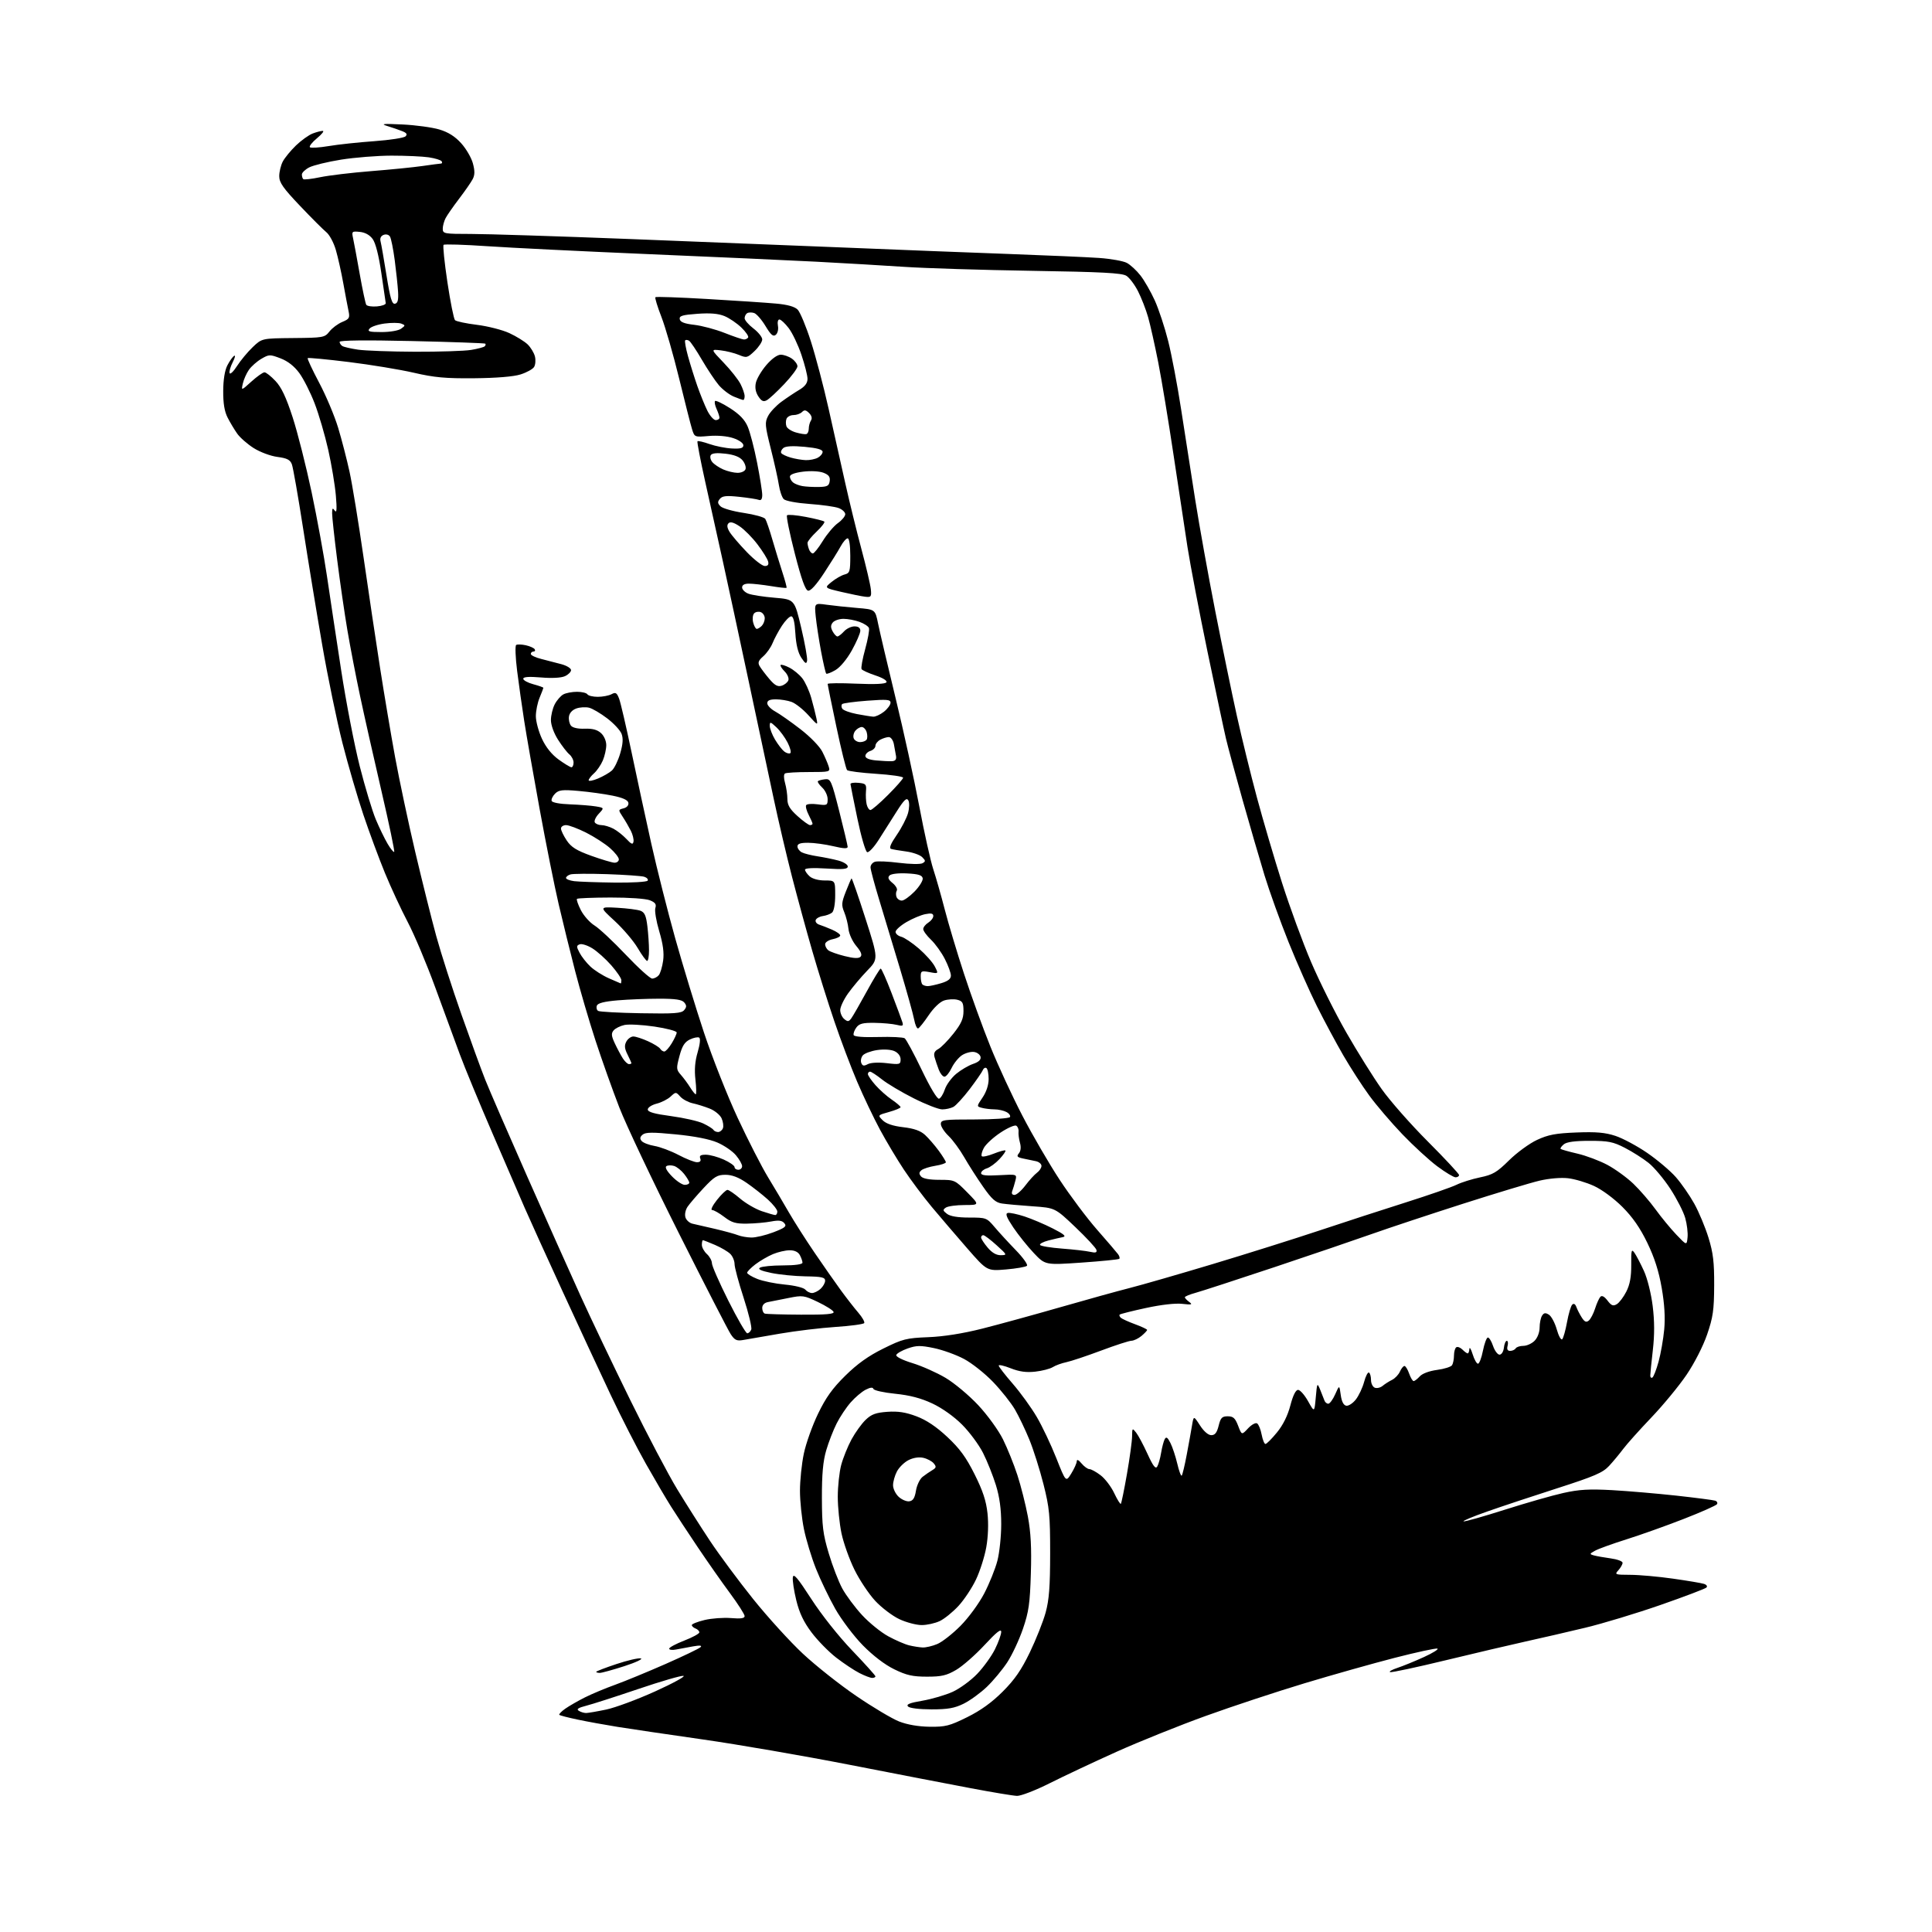 <?xml version="1.0" encoding="UTF-8" standalone="no"?>
<svg 
  version="1.1" 
  xmlns="http://www.w3.org/2000/svg" 
  xmlns:xlink="http://www.w3.org/1999/xlink" 
  xmlns:svg="http://www.w3.org/2000/svg"
  xmlns:rdf="http://www.w3.org/1999/02/22-rdf-syntax-ns#"
  xmlns:cc="http://creativecommons.org/ns#"
  xmlns:dc="http://purl.org/dc/elements/1.1/"
  viewBox="0 0 768 768"
  width="768"
  height="768"
>
<style>svg {background-color: white; }</style>"
<path stroke="none" fill="black" fill-rule="evenodd" d="M404.27,713.89C402.75,713.84 394.52,712.47 386.00,710.86C377.48,709.26 355.65,705.04 337.50,701.49C319.35,697.95 293.25,693.44 279.50,691.48C265.75,689.51 250.45,687.26 245.50,686.46C240.55,685.66 233.42,684.37 229.65,683.57C225.88,682.78 222.59,681.93 222.34,681.68C222.09,681.42 223.15,680.33 224.69,679.24C226.24,678.15 229.75,676.13 232.50,674.75C235.25,673.37 240.65,671.11 244.50,669.73C248.35,668.34 257.35,664.63 264.50,661.49C271.65,658.34 277.95,655.32 278.50,654.76C279.17,654.09 278.18,653.99 275.50,654.46C273.30,654.85 270.26,655.41 268.75,655.71C267.24,656.01 266.00,655.85 266.00,655.37C266.00,654.89 268.70,653.44 272.00,652.16C275.30,650.88 278.00,649.41 278.00,648.89C278.00,648.36 277.32,647.68 276.50,647.36C275.68,647.05 275.00,646.43 275.00,645.99C275.00,645.56 277.28,644.65 280.07,643.98C282.87,643.31 287.59,642.97 290.57,643.21C294.48,643.54 296.00,643.32 296.00,642.42C296.00,641.73 293.39,637.65 290.20,633.34C287.00,629.03 281.22,620.77 277.34,615.00C273.46,609.23 268.70,601.99 266.77,598.92C264.83,595.86 260.34,588.21 256.78,581.92C253.22,575.64 246.91,563.30 242.76,554.50C238.60,545.70 229.92,527.02 223.48,513.00C217.03,498.98 210.30,484.12 208.51,480.00C206.73,475.88 200.99,462.60 195.76,450.50C190.53,438.40 184.67,424.23 182.74,419.00C180.81,413.77 176.43,401.85 173.01,392.50C169.60,383.15 164.67,371.45 162.06,366.50C159.46,361.55 155.38,352.77 153.01,347.00C150.64,341.23 146.78,330.82 144.45,323.88C142.11,316.94 138.37,304.12 136.14,295.38C133.92,286.65 130.30,269.15 128.11,256.50C125.92,243.85 122.50,223.00 120.51,210.17C118.52,197.34 116.50,185.82 116.02,184.56C115.34,182.76 114.11,182.14 110.26,181.63C107.53,181.27 103.35,179.71 100.83,178.11C98.34,176.53 95.40,173.95 94.29,172.37C93.18,170.79 91.46,167.93 90.48,166.00C89.23,163.57 88.70,160.33 88.73,155.42C88.75,150.95 89.36,147.20 90.38,145.24C91.26,143.53 92.48,141.82 93.08,141.45C93.67,141.08 93.43,142.21 92.52,143.96C91.62,145.71 91.06,147.67 91.27,148.31C91.49,148.96 92.82,147.69 94.22,145.50C95.63,143.30 98.43,139.93 100.45,138.00C104.11,134.50 104.11,134.50 116.56,134.38C128.57,134.27 129.07,134.18 130.97,131.77C132.05,130.39 134.34,128.69 136.06,127.98C138.87,126.81 139.12,126.36 138.54,123.59C138.18,121.89 137.24,116.92 136.45,112.54C135.66,108.16 134.34,102.23 133.50,99.35C132.67,96.48 130.97,93.31 129.74,92.32C128.51,91.32 123.79,86.60 119.25,81.82C112.53,74.76 111.00,72.57 111.00,70.02C111.00,68.31 111.64,65.69 112.42,64.20C113.20,62.72 115.56,59.84 117.67,57.81C119.78,55.78 122.77,53.64 124.32,53.06C125.86,52.48 127.66,52.01 128.32,52.03C128.97,52.04 127.93,53.36 126.01,54.95C124.08,56.54 122.82,58.15 123.19,58.53C123.57,58.90 126.94,58.69 130.69,58.06C134.43,57.43 142.58,56.56 148.79,56.12C155.01,55.67 160.59,54.81 161.20,54.20C162.01,53.39 161.66,52.84 159.90,52.14C158.58,51.61 155.93,50.70 154.00,50.11C151.12,49.22 152.19,49.11 160.00,49.48C165.22,49.73 171.81,50.63 174.64,51.47C178.20,52.54 180.87,54.22 183.33,56.95C185.29,59.11 187.38,62.71 187.98,64.94C188.80,67.97 188.77,69.56 187.88,71.25C187.23,72.49 184.81,75.97 182.50,79.00C180.19,82.03 177.79,85.48 177.15,86.68C176.52,87.89 176.00,89.80 176.00,90.93C176.00,92.90 176.55,93.00 187.25,93.00C193.44,93.00 221.68,93.90 250.00,95.00C278.32,96.10 317.70,97.67 337.50,98.48C357.30,99.30 385.88,100.41 401.00,100.96C416.12,101.51 432.29,102.22 436.93,102.54C441.56,102.87 446.51,103.75 447.93,104.50C449.34,105.25 451.78,107.49 453.34,109.49C454.90,111.48 457.46,115.95 459.04,119.42C460.61,122.89 463.02,130.18 464.38,135.61C465.75,141.05 468.04,153.15 469.48,162.50C470.91,171.85 473.43,188.05 475.09,198.50C476.74,208.95 480.35,228.97 483.10,243.00C485.86,257.02 489.71,275.70 491.66,284.50C493.61,293.30 497.20,307.93 499.64,317.00C502.08,326.07 506.58,341.36 509.64,350.97C512.70,360.58 517.90,374.76 521.20,382.47C524.50,390.19 530.80,402.80 535.22,410.50C539.63,418.20 545.96,428.32 549.29,433.00C552.61,437.68 560.88,447.06 567.67,453.85C574.45,460.64 580.00,466.61 580.00,467.10C580.00,467.60 579.37,468.00 578.61,468.00C577.85,468.00 574.58,466.04 571.36,463.64C568.14,461.24 561.88,455.50 557.46,450.89C553.04,446.27 547.12,439.35 544.31,435.50C541.49,431.65 536.84,424.45 533.97,419.50C531.11,414.55 526.39,405.77 523.51,400.00C520.62,394.23 515.54,382.75 512.22,374.50C508.91,366.25 504.61,354.32 502.68,348.00C500.75,341.68 496.82,328.18 493.95,318.00C491.08,307.82 488.10,296.84 487.34,293.59C486.57,290.33 483.28,274.81 480.01,259.09C476.75,243.36 473.17,224.65 472.05,217.50C470.94,210.35 468.42,193.70 466.45,180.51C464.48,167.31 461.76,150.89 460.41,144.01C459.05,137.13 457.24,129.04 456.38,126.04C455.53,123.04 453.73,118.44 452.40,115.81C451.07,113.18 448.98,110.40 447.74,109.63C445.97,108.51 438.06,108.10 410.00,107.65C390.48,107.34 367.75,106.63 359.50,106.08C351.25,105.53 335.50,104.61 324.50,104.03C313.50,103.46 283.35,102.10 257.50,101.01C231.65,99.91 202.95,98.50 193.72,97.87C184.50,97.24 176.67,97.00 176.33,97.33C175.99,97.67 176.68,104.35 177.85,112.17C179.02,119.99 180.39,126.79 180.87,127.27C181.36,127.76 185.31,128.60 189.63,129.13C193.96,129.67 199.75,131.15 202.50,132.43C205.25,133.70 208.51,135.72 209.74,136.90C210.97,138.09 212.27,140.24 212.64,141.68C213.00,143.13 212.85,145.02 212.30,145.89C211.75,146.76 209.32,148.09 206.90,148.85C204.14,149.72 197.29,150.28 188.50,150.36C177.09,150.47 172.65,150.06 164.50,148.17C159.00,146.90 147.35,144.98 138.61,143.90C129.87,142.83 122.54,142.13 122.31,142.36C122.09,142.58 124.14,146.98 126.87,152.13C129.61,157.28 133.00,165.35 134.42,170.06C135.85,174.77 137.88,182.65 138.95,187.56C140.03,192.48 142.52,207.75 144.51,221.50C146.49,235.25 149.45,255.05 151.08,265.50C152.71,275.95 155.40,291.93 157.06,301.00C158.73,310.07 162.33,327.04 165.07,338.69C167.82,350.35 171.58,365.43 173.44,372.19C175.30,378.96 179.78,392.90 183.39,403.16C187.00,413.42 191.26,425.12 192.87,429.16C194.47,433.20 201.96,450.45 209.50,467.50C217.04,484.55 226.59,505.93 230.72,515.00C234.85,524.08 243.76,542.75 250.52,556.50C257.28,570.25 265.69,586.23 269.20,592.00C272.71,597.77 278.57,607.00 282.22,612.50C285.87,618.00 293.59,628.40 299.37,635.62C305.16,642.83 314.08,652.64 319.20,657.41C324.31,662.18 333.86,669.74 340.42,674.20C346.97,678.67 354.62,683.22 357.42,684.32C360.65,685.58 365.07,686.35 369.55,686.41C375.82,686.49 377.46,686.07 384.44,682.62C389.81,679.97 394.27,676.76 398.58,672.45C403.33,667.71 405.99,663.86 409.38,656.83C411.85,651.70 414.68,644.58 415.66,641.00C417.04,635.96 417.44,630.68 417.45,617.50C417.46,602.38 417.16,599.34 414.80,590.00C413.34,584.23 410.82,576.27 409.21,572.33C407.60,568.38 405.01,562.98 403.47,560.33C401.92,557.67 398.01,552.74 394.77,549.36C391.54,545.99 386.33,541.86 383.20,540.20C380.06,538.53 374.67,536.59 371.22,535.88C365.90,534.78 364.29,534.81 360.79,536.04C358.51,536.84 356.48,538.01 356.28,538.64C356.06,539.30 358.78,540.66 362.70,541.86C366.44,543.00 372.37,545.64 375.88,547.72C379.38,549.80 385.23,554.69 388.88,558.60C392.57,562.56 396.92,568.56 398.70,572.16C400.46,575.71 403.04,582.11 404.43,586.38C405.82,590.64 407.69,598.04 408.59,602.81C409.77,609.15 410.10,615.24 409.78,625.49C409.42,637.43 408.96,640.68 406.63,647.50C405.12,651.90 402.31,657.90 400.39,660.82C398.46,663.75 394.81,668.14 392.27,670.57C389.73,673.00 385.59,676.00 383.08,677.24C379.45,679.03 376.79,679.50 370.30,679.50C365.53,679.50 361.63,679.03 360.97,678.37C360.12,677.52 361.57,676.93 366.67,676.06C370.43,675.41 375.83,673.82 378.69,672.53C381.54,671.23 385.92,668.03 388.43,665.41C390.95,662.79 394.12,658.39 395.50,655.63C396.87,652.87 398.00,649.74 398.00,648.68C398.00,647.31 396.11,648.80 391.38,653.91C387.74,657.84 382.68,662.28 380.13,663.78C376.28,666.04 374.32,666.50 368.50,666.50C362.80,666.50 360.38,665.96 355.50,663.58C351.75,661.76 347.06,658.18 343.00,654.05C339.41,650.39 334.51,643.90 332.04,639.55C329.59,635.21 326.13,628.03 324.36,623.58C322.59,619.14 320.43,612.03 319.57,607.79C318.71,603.55 318.00,596.72 318.00,592.61C318.00,588.50 318.69,581.84 319.54,577.82C320.38,573.79 322.92,566.67 325.18,562.00C328.28,555.56 330.91,551.89 336.03,546.85C340.81,542.14 345.21,539.00 351.14,536.07C358.84,532.26 360.25,531.90 369.00,531.55C375.16,531.30 382.72,530.11 390.50,528.14C397.10,526.47 411.06,522.64 421.53,519.63C432.00,516.62 444.38,513.19 449.03,512.01C453.69,510.83 468.52,506.56 482.00,502.51C495.48,498.46 514.60,492.44 524.50,489.14C534.40,485.84 549.92,480.79 559.00,477.92C568.08,475.04 577.08,471.91 579.00,470.96C580.92,470.01 585.14,468.69 588.37,468.02C593.42,466.98 595.02,466.04 599.87,461.25C602.97,458.19 607.98,454.53 611.00,453.13C615.46,451.06 618.41,450.50 626.66,450.18C634.48,449.87 638.05,450.18 642.16,451.53C645.10,452.50 650.79,455.55 654.81,458.31C658.84,461.08 663.94,465.39 666.15,467.90C668.36,470.41 671.66,475.17 673.50,478.48C675.34,481.79 677.88,487.88 679.15,492.00C681.02,498.07 681.45,501.69 681.41,511.00C681.36,520.84 680.95,523.65 678.60,530.50C677.01,535.13 673.57,541.87 670.43,546.50C667.45,550.90 661.15,558.55 656.42,563.50C651.70,568.45 646.66,574.08 645.23,576.00C643.79,577.92 641.28,580.95 639.64,582.72C637.14,585.42 633.86,586.84 619.08,591.59C609.41,594.69 596.86,598.86 591.20,600.85C585.53,602.84 581.30,604.60 581.79,604.76C582.29,604.93 589.64,602.85 598.13,600.15C606.62,597.45 617.12,594.44 621.47,593.48C627.75,592.08 631.75,591.85 640.94,592.36C647.30,592.72 658.80,593.71 666.50,594.55C674.20,595.40 681.09,596.30 681.81,596.54C682.54,596.79 682.86,597.41 682.54,597.93C682.22,598.45 676.23,601.11 669.23,603.83C662.23,606.56 652.00,610.20 646.50,611.93C641.00,613.66 635.41,615.68 634.08,616.42C631.84,617.65 631.80,617.80 633.58,618.29C634.63,618.59 637.64,619.12 640.25,619.48C642.86,619.83 645.00,620.62 645.00,621.23C645.00,621.84 644.26,623.17 643.35,624.17C641.76,625.92 641.95,626.00 648.10,626.02C651.62,626.03 659.22,626.71 664.99,627.53C670.76,628.35 676.32,629.28 677.34,629.61C678.40,629.95 678.83,630.57 678.33,631.07C677.85,631.55 669.66,634.66 660.13,637.98C650.61,641.30 637.12,645.38 630.16,647.05C623.20,648.72 612.55,651.18 606.50,652.51C600.45,653.85 586.09,657.22 574.60,660.00C563.10,662.79 553.20,664.90 552.60,664.70C551.99,664.49 553.30,663.73 555.50,663.01C557.70,662.28 562.42,660.35 566.00,658.72C569.58,657.09 572.01,655.57 571.40,655.35C570.80,655.12 563.15,656.77 554.40,659.02C545.66,661.27 529.50,665.83 518.50,669.15C507.50,672.47 489.92,678.27 479.44,682.06C468.95,685.84 452.98,692.26 443.94,696.32C434.90,700.39 422.90,706.03 417.27,708.86C411.64,711.69 405.79,713.95 404.27,713.89zM233.00,680.95C233.82,680.94 237.43,680.32 241.00,679.57C244.57,678.82 253.31,675.58 260.42,672.36C267.53,669.14 272.60,666.36 271.70,666.18C270.79,666.01 262.73,668.35 253.77,671.39C244.82,674.42 235.51,677.42 233.08,678.04C229.84,678.87 229.04,679.41 230.08,680.07C230.86,680.56 232.18,680.96 233.00,680.95zM346.71,667.00C346.00,667.00 343.73,666.14 341.66,665.08C339.59,664.03 335.44,661.27 332.43,658.95C329.43,656.63 325.01,652.12 322.61,648.93C319.47,644.76 317.77,641.18 316.54,636.17C315.60,632.34 314.98,628.21 315.17,626.99C315.43,625.28 317.07,627.21 322.50,635.61C326.58,641.92 333.36,650.47 338.75,656.09C343.84,661.40 348.00,666.03 348.00,666.37C348.00,666.72 347.42,667.00 346.71,667.00zM238.45,665.00C237.65,665.00 237.00,664.81 237.00,664.58C237.00,664.35 240.59,662.97 244.98,661.51C249.37,660.04 253.76,659.02 254.73,659.24C255.70,659.46 252.76,660.84 248.20,662.32C243.63,663.79 239.24,665.00 238.45,665.00zM366.78,654.90C368.04,654.95 370.65,654.34 372.58,653.53C374.52,652.72 378.68,649.46 381.83,646.28C385.05,643.03 389.17,637.40 391.25,633.41C393.28,629.51 395.63,623.68 396.47,620.45C397.31,617.22 398.00,610.67 398.00,605.90C398.00,599.88 397.35,595.10 395.89,590.36C394.72,586.58 392.43,580.84 390.79,577.59C389.15,574.34 385.39,569.26 382.43,566.30C379.18,563.05 374.49,559.72 370.60,557.90C366.07,555.78 361.67,554.63 355.86,554.04C351.30,553.58 347.41,552.72 347.21,552.12C346.96,551.38 345.95,551.49 344.07,552.46C342.54,553.25 339.88,555.51 338.15,557.49C336.41,559.46 333.91,563.21 332.59,565.83C331.26,568.45 329.39,573.27 328.43,576.54C327.16,580.89 326.70,586.01 326.72,595.50C326.75,606.65 327.13,609.78 329.44,617.48C330.91,622.42 333.33,628.69 334.81,631.43C336.29,634.16 339.83,638.92 342.67,642.00C345.51,645.08 350.21,648.89 353.11,650.46C356.01,652.04 359.75,653.66 361.44,654.06C363.12,654.47 365.53,654.84 366.78,654.90zM366.35,645.99C364.23,645.98 360.25,644.93 357.50,643.64C354.75,642.35 350.43,639.07 347.91,636.36C345.39,633.65 341.67,628.07 339.65,623.96C337.63,619.86 335.31,613.35 334.50,609.50C333.70,605.65 333.03,599.12 333.03,595.00C333.03,590.88 333.64,585.18 334.39,582.35C335.15,579.52 337.00,574.94 338.50,572.17C340.01,569.41 342.53,565.90 344.12,564.39C346.42,562.18 348.16,561.55 352.75,561.22C356.99,560.92 360.03,561.39 364.32,563.01C368.28,564.50 372.18,567.11 376.57,571.21C381.50,575.82 384.04,579.30 387.41,586.04C390.69,592.59 392.01,596.59 392.55,601.58C392.99,605.72 392.80,610.90 392.06,615.05C391.40,618.77 389.57,624.52 387.99,627.85C386.42,631.18 383.28,635.91 381.03,638.36C378.77,640.81 375.41,643.53 373.56,644.40C371.71,645.28 368.47,646.00 366.35,645.99zM445.55,597.79C445.79,597.55 446.88,592.21 447.98,585.93C449.08,579.64 450.00,572.92 450.02,571.00C450.06,567.63 450.12,567.58 451.64,569.50C452.50,570.60 454.54,574.41 456.16,577.97C458.36,582.79 459.34,584.07 460.01,582.99C460.50,582.19 461.20,579.73 461.56,577.52C461.93,575.31 462.57,572.86 463.00,572.08C463.59,571.00 464.13,571.36 465.25,573.58C466.07,575.19 467.29,578.89 467.98,581.80C468.66,584.72 469.46,586.87 469.75,586.58C470.04,586.29 470.94,582.55 471.74,578.28C472.55,574.00 473.50,568.75 473.85,566.61C474.50,562.73 474.50,562.73 477.01,566.61C478.54,568.99 480.29,570.50 481.51,570.50C482.98,570.50 483.74,569.52 484.43,566.75C485.21,563.58 485.77,563.00 488.04,563.00C490.22,563.00 491.00,563.70 492.17,566.75C493.60,570.50 493.60,570.50 496.10,567.82C497.48,566.34 499.10,565.44 499.71,565.82C500.32,566.20 501.13,568.19 501.52,570.25C501.91,572.31 502.59,574.00 503.04,574.00C503.50,574.00 505.54,571.96 507.58,569.46C510.01,566.51 511.87,562.76 512.93,558.71C513.98,554.69 515.06,552.50 516.01,552.50C516.81,552.50 518.59,554.52 519.98,557.00C522.50,561.50 522.50,561.50 523.04,555.50C523.57,549.61 523.60,549.55 524.82,552.50C525.50,554.15 526.26,556.06 526.50,556.75C526.74,557.44 527.42,558.00 528.02,558.00C528.61,558.00 529.85,556.31 530.76,554.25C532.42,550.50 532.42,550.50 532.96,554.49C533.31,557.10 534.07,558.59 535.14,558.79C536.04,558.96 537.75,557.86 538.95,556.34C540.14,554.82 541.63,551.67 542.25,549.35C542.87,547.02 543.75,545.34 544.19,545.62C544.64,545.89 545.00,547.23 545.00,548.59C545.00,549.95 545.68,551.32 546.51,551.64C547.34,551.96 548.74,551.63 549.62,550.90C550.50,550.17 552.18,549.10 553.36,548.52C554.54,547.94 555.94,546.46 556.49,545.23C557.03,544.00 557.84,543.00 558.29,543.00C558.74,543.00 559.57,544.35 560.15,546.00C560.73,547.65 561.53,549.00 561.94,549.00C562.35,549.00 563.45,548.16 564.39,547.12C565.40,546.00 568.17,544.97 571.27,544.56C574.13,544.18 576.80,543.34 577.22,542.68C577.63,542.03 577.98,540.29 577.98,538.81C577.99,537.33 578.41,535.86 578.92,535.55C579.43,535.24 580.52,535.66 581.35,536.49C582.18,537.32 583.11,538.00 583.43,538.00C583.74,538.00 584.05,537.21 584.10,536.25C584.16,535.29 584.74,536.21 585.39,538.31C586.04,540.41 587.00,542.11 587.52,542.10C588.04,542.09 588.93,539.79 589.48,536.98C590.04,534.18 590.91,531.80 591.41,531.69C591.91,531.59 592.85,533.08 593.50,535.00C594.15,536.92 595.31,538.50 596.09,538.50C596.88,538.50 597.64,537.30 597.82,535.75C597.99,534.24 598.51,533.00 598.97,533.00C599.43,533.00 599.58,533.90 599.29,535.00C598.93,536.37 599.26,537.00 600.32,537.00C601.18,537.00 602.16,536.55 602.50,536.00C602.84,535.45 604.22,535.00 605.56,535.00C606.90,535.00 608.90,534.10 610.00,533.00C611.17,531.83 612.01,529.65 612.02,527.75C612.02,525.96 612.46,523.83 612.99,523.00C613.73,521.84 614.35,521.75 615.72,522.61C616.69,523.22 618.10,525.85 618.84,528.47C619.57,531.08 620.55,532.83 621.01,532.36C621.46,531.89 622.33,528.82 622.92,525.55C623.52,522.27 624.44,519.16 624.97,518.63C625.59,518.01 626.19,518.35 626.64,519.58C627.03,520.64 628.00,522.52 628.80,523.77C629.91,525.49 630.57,525.77 631.58,524.94C632.30,524.33 633.43,522.19 634.07,520.17C634.71,518.15 635.66,516.05 636.17,515.50C636.78,514.85 637.77,515.37 639.01,517.00C640.55,519.02 641.26,519.30 642.71,518.43C643.69,517.84 645.40,515.59 646.49,513.43C647.91,510.63 648.47,507.58 648.44,502.81C648.39,496.89 648.55,496.34 649.75,498.05C650.49,499.12 652.18,502.35 653.50,505.24C654.86,508.23 656.36,514.24 656.97,519.18C657.71,525.17 657.73,530.58 657.03,536.68C656.47,541.53 656.01,546.09 656.01,546.81C656.00,547.53 656.39,547.88 656.86,547.59C657.33,547.29 658.44,544.45 659.31,541.28C660.18,538.10 661.19,532.35 661.55,528.50C661.99,523.78 661.67,518.41 660.56,512.00C659.41,505.34 657.70,499.97 654.83,494.04C651.97,488.12 648.99,483.83 644.92,479.76C641.56,476.40 636.77,472.87 633.62,471.43C630.62,470.05 625.98,468.67 623.33,468.37C620.50,468.04 615.81,468.44 612.00,469.33C608.42,470.17 594.70,474.31 581.50,478.53C568.30,482.76 552.10,488.13 545.50,490.47C538.90,492.81 521.35,498.79 506.50,503.75C491.65,508.70 477.59,513.28 475.25,513.92C472.91,514.56 471.00,515.35 471.00,515.68C471.00,516.01 471.78,516.85 472.73,517.54C474.19,518.61 473.75,518.73 469.96,518.30C467.23,517.99 461.53,518.64 455.51,519.95C450.04,521.13 445.36,522.31 445.10,522.57C444.84,522.82 445.05,523.40 445.57,523.85C446.08,524.30 448.64,525.46 451.25,526.42C453.86,527.38 456.00,528.39 456.00,528.67C456.00,528.95 454.99,530.02 453.75,531.06C452.51,532.09 450.72,532.95 449.76,532.97C448.81,532.99 443.38,534.75 437.70,536.88C432.01,539.01 425.82,541.08 423.93,541.48C422.04,541.87 419.60,542.76 418.50,543.45C417.40,544.14 414.27,544.95 411.54,545.25C407.97,545.65 405.22,545.27 401.79,543.92C399.15,542.88 397.00,542.39 397.00,542.84C397.00,543.28 399.51,546.54 402.59,550.07C405.66,553.61 409.95,559.53 412.12,563.24C414.30,566.94 417.79,574.30 419.89,579.60C423.70,589.22 423.70,589.22 425.85,585.74C427.03,583.83 428.01,581.64 428.03,580.88C428.05,580.00 428.74,580.31 429.94,581.75C430.98,582.99 432.38,584.00 433.07,584.00C433.75,584.00 435.76,585.10 437.52,586.45C439.29,587.80 441.72,590.99 442.92,593.56C444.13,596.12 445.31,598.02 445.55,597.79zM361.47,596.79C362.95,596.58 363.64,595.47 364.11,592.56C364.46,590.40 365.65,587.92 366.75,587.06C367.86,586.20 369.60,585.00 370.62,584.40C372.19,583.46 372.28,583.04 371.17,581.71C370.45,580.84 368.58,579.85 367.00,579.50C365.23,579.11 362.99,579.47 361.09,580.45C359.41,581.32 357.35,583.35 356.52,584.97C355.68,586.58 355.00,589.03 355.00,590.41C355.00,591.79 356.00,593.86 357.23,595.00C358.46,596.14 360.36,596.95 361.47,596.79zM295.43,532.67C292.86,533.12 292.05,532.74 290.47,530.35C289.43,528.78 280.15,510.71 269.84,490.19C259.53,469.67 248.88,447.17 246.17,440.19C243.46,433.21 239.19,421.20 236.68,413.50C234.17,405.80 230.54,393.43 228.62,386.00C226.70,378.57 223.76,366.64 222.09,359.48C220.42,352.31 217.00,335.25 214.50,321.55C212.00,307.86 209.24,292.12 208.38,286.58C207.51,281.03 206.25,272.09 205.57,266.71C204.89,261.32 204.72,256.67 205.19,256.38C205.66,256.09 207.38,256.14 209.01,256.50C210.64,256.86 212.23,257.57 212.55,258.08C212.86,258.58 212.64,259.00 212.06,259.00C211.48,259.00 211.00,259.43 211.00,259.96C211.00,260.49 212.91,261.40 215.25,261.97C217.59,262.55 221.19,263.49 223.25,264.05C225.31,264.62 227.00,265.66 227.00,266.38C227.00,267.09 225.91,268.18 224.57,268.79C223.08,269.47 219.40,269.67 215.07,269.30C210.21,268.90 208.00,269.06 208.00,269.82C208.00,270.42 209.80,271.41 212.00,272.00C214.20,272.59 216.00,273.23 216.00,273.42C216.00,273.60 215.32,275.37 214.50,277.35C213.68,279.32 213.00,282.64 213.01,284.72C213.02,286.80 214.11,290.84 215.44,293.69C217.01,297.06 219.33,299.95 222.08,301.94C224.40,303.62 226.68,305.00 227.15,305.00C227.62,305.00 228.00,304.16 228.00,303.12C228.00,302.09 227.25,300.63 226.33,299.87C225.41,299.12 223.39,296.50 221.83,294.05C220.17,291.45 219.00,288.22 219.00,286.25C219.00,284.41 219.68,281.59 220.51,279.98C221.34,278.37 222.89,276.60 223.94,276.03C225.00,275.46 227.45,275.00 229.38,275.00C231.30,275.00 233.16,275.45 233.50,276.00C233.84,276.55 235.70,277.00 237.62,277.00C239.55,277.00 242.01,276.53 243.08,275.96C244.72,275.08 245.18,275.35 246.10,277.71C246.69,279.24 248.92,288.82 251.05,299.00C253.18,309.18 256.73,325.60 258.93,335.50C261.14,345.40 265.41,362.27 268.41,373.00C271.42,383.73 276.56,400.60 279.85,410.50C283.14,420.40 289.18,435.70 293.29,444.50C297.39,453.30 302.81,463.88 305.32,468.00C307.83,472.12 311.57,478.43 313.62,482.00C315.68,485.57 320.26,492.76 323.80,497.96C327.35,503.17 332.07,509.92 334.29,512.96C336.52,516.01 339.62,519.99 341.19,521.81C342.76,523.63 343.82,525.49 343.54,525.94C343.26,526.39 338.19,527.08 332.27,527.47C326.34,527.86 316.32,529.06 310.00,530.15C303.68,531.24 297.12,532.37 295.43,532.67zM297.04,530.00C297.60,530.00 298.32,529.33 298.64,528.50C298.95,527.68 297.59,522.02 295.61,515.92C293.62,509.83 292.00,503.78 292.00,502.49C292.00,501.20 291.24,499.38 290.31,498.46C289.38,497.53 286.65,495.92 284.23,494.88C281.81,493.85 279.65,493.00 279.42,493.00C279.19,493.00 279.00,493.83 279.00,494.85C279.00,495.86 279.90,497.50 281.00,498.50C282.10,499.50 283.00,501.15 283.00,502.17C283.00,503.19 285.93,509.87 289.51,517.01C293.09,524.16 296.48,530.00 297.04,530.00zM318.44,522.60C328.31,522.66 331.70,522.37 331.36,521.50C331.11,520.85 328.30,519.08 325.12,517.56C319.59,514.92 319.04,514.84 313.41,515.98C310.16,516.63 306.49,517.37 305.25,517.60C303.86,517.87 303.00,518.76 303.00,519.94C303.00,520.98 303.46,521.99 304.03,522.18C304.60,522.37 311.08,522.56 318.44,522.60zM322.79,514.00C323.65,514.00 325.17,513.26 326.17,512.35C327.18,511.43 328.00,509.97 328.00,509.09C328.00,507.77 326.64,507.46 320.25,507.37C315.99,507.30 309.85,506.70 306.60,506.02C302.50,505.17 301.13,504.53 302.10,503.91C302.87,503.43 306.99,503.02 311.25,503.02C316.06,503.01 319.00,502.60 319.00,501.93C319.00,501.35 318.53,500.00 317.96,498.93C317.29,497.68 315.87,497.00 313.93,497.00C312.28,497.00 309.29,497.69 307.27,498.53C305.26,499.37 302.12,501.20 300.30,502.58C298.49,503.97 297.00,505.48 297.00,505.94C297.00,506.40 298.80,507.50 301.00,508.38C303.21,509.27 308.15,510.28 312.00,510.64C315.93,511.00 319.49,511.88 320.12,512.64C320.74,513.39 321.94,514.00 322.79,514.00zM399.88,504.63C392.36,505.26 392.36,505.26 384.43,496.17C380.07,491.16 373.76,483.79 370.41,479.79C367.06,475.78 362.08,469.12 359.34,465.00C356.60,460.88 352.30,453.68 349.78,449.00C347.26,444.32 343.19,435.77 340.73,430.00C338.27,424.23 334.19,413.43 331.67,406.00C329.14,398.57 325.19,385.98 322.89,378.00C320.58,370.02 316.96,356.75 314.83,348.50C312.70,340.25 309.43,326.30 307.56,317.50C305.68,308.70 301.18,287.55 297.55,270.50C293.92,253.45 289.36,232.30 287.43,223.50C285.50,214.70 282.32,200.37 280.37,191.67C278.43,182.96 277.03,175.64 277.26,175.41C277.50,175.17 279.65,175.67 282.05,176.52C284.45,177.36 288.46,178.16 290.96,178.28C294.42,178.45 295.50,178.15 295.50,177.00C295.50,176.15 293.79,174.93 291.50,174.17C289.10,173.36 285.22,173.02 281.79,173.31C276.12,173.80 276.09,173.79 275.11,170.65C274.56,168.92 272.26,159.85 269.98,150.50C267.70,141.15 264.54,130.15 262.95,126.05C261.36,121.96 260.27,118.40 260.53,118.14C260.78,117.88 270.11,118.21 281.25,118.86C292.39,119.51 304.60,120.32 308.39,120.67C313.03,121.08 315.87,121.87 317.07,123.07C318.05,124.05 320.42,129.72 322.33,135.68C324.24,141.63 327.42,153.70 329.39,162.50C331.37,171.30 334.34,184.57 335.99,192.00C337.65,199.43 340.54,211.23 342.42,218.23C344.30,225.23 345.99,232.43 346.17,234.23C346.47,237.20 346.27,237.47 344.00,237.22C342.62,237.07 338.38,236.21 334.57,235.32C327.64,233.70 327.64,233.70 330.57,231.33C332.18,230.02 334.51,228.69 335.75,228.37C337.81,227.83 338.00,227.20 338.00,220.89C338.00,216.76 337.58,214.00 336.95,214.00C336.38,214.00 335.14,215.42 334.20,217.15C333.27,218.88 330.31,223.63 327.64,227.70C324.53,232.44 322.22,235.00 321.23,234.80C320.12,234.59 318.58,230.28 315.94,220.00C313.89,212.03 312.50,205.20 312.85,204.84C313.21,204.48 316.56,204.76 320.31,205.48C324.05,206.19 327.36,207.03 327.68,207.34C327.99,207.65 326.61,209.44 324.62,211.32C322.63,213.20 321.00,215.21 321.00,215.79C321.00,216.36 321.27,217.55 321.61,218.42C321.94,219.29 322.62,220.00 323.12,220.00C323.61,220.00 325.40,217.76 327.09,215.01C328.78,212.27 331.47,209.09 333.08,207.94C334.69,206.80 336.00,205.21 336.00,204.41C336.00,203.61 334.82,202.50 333.38,201.96C331.95,201.41 326.73,200.68 321.80,200.33C316.67,199.96 312.28,199.14 311.55,198.41C310.85,197.71 309.98,195.19 309.62,192.82C309.26,190.44 307.81,183.93 306.40,178.35C304.07,169.08 303.98,167.95 305.33,165.35C306.14,163.78 308.54,161.23 310.65,159.69C312.77,158.14 315.96,156.01 317.75,154.95C319.99,153.63 321.00,152.28 321.00,150.61C321.00,149.28 319.91,144.98 318.58,141.05C317.26,137.12 314.98,132.35 313.53,130.45C312.08,128.55 310.42,127.00 309.83,127.00C309.24,127.00 308.98,128.10 309.24,129.49C309.51,130.89 309.14,132.47 308.39,133.09C307.36,133.95 306.45,133.18 304.28,129.58C302.75,127.05 300.72,124.73 299.76,124.42C298.80,124.12 297.56,124.15 297.01,124.49C296.45,124.84 296.00,125.74 296.00,126.51C296.00,127.27 297.57,129.10 299.50,130.57C301.42,132.04 303.00,134.00 303.00,134.93C303.00,135.86 301.64,137.93 299.98,139.52C297.12,142.26 296.78,142.35 293.73,141.08C291.95,140.34 288.70,139.52 286.50,139.27C282.50,138.80 282.50,138.80 287.64,144.15C290.47,147.09 293.51,150.94 294.39,152.70C295.28,154.46 296.00,156.60 296.00,157.45C296.00,158.30 295.76,159.00 295.47,159.00C295.18,159.00 293.47,158.39 291.67,157.64C289.88,156.89 287.19,154.83 285.70,153.06C284.21,151.29 281.19,146.75 278.98,142.97C276.78,139.19 274.50,135.81 273.92,135.45C273.34,135.09 272.65,135.02 272.37,135.29C272.10,135.56 272.61,138.42 273.50,141.64C274.39,144.86 276.07,150.20 277.22,153.50C278.38,156.80 280.16,161.19 281.18,163.25C282.21,165.31 283.71,167.00 284.52,167.00C285.33,167.00 286.00,166.57 286.00,166.05C286.00,165.52 285.48,163.95 284.84,162.54C284.20,161.14 283.94,159.73 284.25,159.41C284.57,159.09 287.25,160.38 290.20,162.26C293.96,164.67 296.06,166.85 297.23,169.60C298.15,171.74 299.83,178.18 300.95,183.89C302.08,189.60 303.00,195.39 303.00,196.75C303.00,198.38 302.55,199.04 301.67,198.71C300.95,198.43 297.44,197.88 293.88,197.50C288.74,196.95 287.15,197.12 286.17,198.30C285.18,199.49 285.22,200.08 286.41,201.26C287.22,202.08 291.38,203.26 295.65,203.89C299.92,204.53 303.77,205.60 304.21,206.27C304.65,206.95 305.92,210.65 307.03,214.50C308.15,218.35 309.94,224.17 311.00,227.44C312.07,230.71 312.82,233.52 312.66,233.67C312.50,233.83 309.70,233.52 306.44,232.98C303.17,232.45 299.26,232.01 297.75,232.01C295.95,232.00 295.00,232.53 295.00,233.52C295.00,234.36 296.13,235.48 297.50,236.00C298.88,236.53 303.57,237.25 307.92,237.61C315.83,238.27 315.83,238.27 318.50,249.58C319.97,255.80 321.02,261.68 320.83,262.64C320.56,264.06 320.12,263.84 318.53,261.45C317.23,259.49 316.44,256.24 316.17,251.75C315.91,247.22 315.36,245.00 314.52,245.00C313.83,245.00 312.17,246.69 310.82,248.75C309.48,250.81 307.81,253.91 307.12,255.63C306.42,257.36 304.75,259.73 303.40,260.90C301.49,262.56 301.17,263.42 301.95,264.77C302.50,265.72 304.23,268.02 305.80,269.87C307.97,272.44 309.15,273.09 310.73,272.58C311.88,272.22 313.07,271.26 313.38,270.44C313.70,269.62 313.03,268.03 311.89,266.89C310.76,265.76 310.05,264.61 310.32,264.34C310.59,264.07 312.17,264.55 313.82,265.41C315.47,266.26 317.77,268.16 318.93,269.64C320.09,271.11 321.68,274.61 322.48,277.41C323.27,280.21 324.19,283.85 324.53,285.50C325.15,288.50 325.15,288.50 321.32,284.28C319.22,281.96 316.23,279.60 314.68,279.03C313.14,278.46 310.32,278.00 308.43,278.00C306.00,278.00 305.00,278.45 305.00,279.55C305.00,280.40 306.40,281.86 308.12,282.80C309.83,283.73 314.34,286.89 318.13,289.82C322.07,292.85 325.83,296.72 326.89,298.82C327.91,300.84 329.05,303.49 329.42,304.70C330.09,306.85 329.90,306.90 321.54,306.90C316.83,306.90 312.56,307.15 312.06,307.46C311.51,307.80 311.52,309.32 312.07,311.26C312.58,313.03 313.00,315.90 313.00,317.63C313.00,320.02 313.95,321.63 317.00,324.38C319.20,326.37 321.45,328.00 322.00,328.00C322.55,328.00 323.00,327.75 323.00,327.45C323.00,327.15 322.31,325.56 321.46,323.92C320.61,322.28 320.16,320.55 320.46,320.07C320.76,319.58 322.80,319.43 325.00,319.73C328.78,320.23 329.00,320.12 329.00,317.67C329.00,316.24 328.02,314.17 326.82,313.05C325.63,311.93 324.87,310.80 325.13,310.53C325.40,310.26 326.68,309.92 327.97,309.77C330.19,309.52 330.51,310.24 333.62,322.50C335.43,329.65 336.93,336.00 336.96,336.62C336.99,337.42 335.34,337.35 331.25,336.38C328.09,335.64 323.59,335.02 321.25,335.02C318.18,335.00 317.00,335.41 317.00,336.46C317.00,337.27 317.79,338.33 318.75,338.83C319.71,339.32 322.52,340.03 325.00,340.40C327.48,340.78 331.19,341.53 333.25,342.08C335.31,342.63 337.00,343.68 337.00,344.43C337.00,345.50 335.23,345.67 328.50,345.25C323.22,344.92 320.00,345.09 320.00,345.70C320.00,346.25 320.82,347.43 321.83,348.35C322.92,349.33 325.35,350.00 327.83,350.00C332.00,350.00 332.00,350.00 332.00,355.88C332.00,359.37 331.49,362.17 330.75,362.78C330.06,363.35 328.41,363.96 327.08,364.15C325.75,364.34 324.47,365.06 324.25,365.75C324.02,366.44 324.66,367.26 325.67,367.57C326.68,367.89 328.96,368.78 330.75,369.56C332.54,370.33 334.00,371.37 334.00,371.86C334.00,372.35 332.65,373.02 331.00,373.35C329.35,373.68 328.00,374.58 328.00,375.35C328.00,376.12 328.56,377.20 329.25,377.75C329.94,378.30 332.87,379.34 335.76,380.06C339.42,380.98 341.33,381.07 342.07,380.33C342.80,379.60 342.28,378.30 340.38,376.04C338.86,374.23 337.48,371.22 337.28,369.26C337.08,367.32 336.32,364.31 335.59,362.57C334.44,359.80 334.52,358.79 336.22,354.46C337.29,351.73 338.31,349.36 338.49,349.18C338.67,349.00 341.15,356.13 344.01,365.04C349.21,381.22 349.21,381.22 344.72,385.86C342.26,388.41 338.84,392.48 337.12,394.90C335.40,397.32 334.00,400.30 334.00,401.53C334.00,402.75 334.72,404.36 335.61,405.09C336.96,406.22 337.40,406.17 338.41,404.79C339.07,403.89 341.83,399.08 344.55,394.10C347.27,389.12 349.77,385.04 350.09,385.02C350.42,385.01 352.36,389.39 354.41,394.75C356.46,400.11 358.39,405.31 358.70,406.30C359.18,407.85 358.86,408.00 356.42,407.39C354.85,407.00 350.93,406.64 347.70,406.60C342.97,406.53 341.55,406.90 340.40,408.47C339.62,409.54 339.14,410.89 339.34,411.46C339.56,412.11 343.25,412.40 349.10,412.23C354.27,412.08 359.00,412.31 359.62,412.73C360.23,413.15 363.29,418.82 366.41,425.32C369.79,432.38 372.56,436.98 373.29,436.75C373.95,436.53 375.00,434.85 375.60,433.02C376.21,431.19 378.23,428.42 380.10,426.87C381.97,425.32 384.99,423.55 386.80,422.93C389.03,422.18 390.01,421.27 389.79,420.15C389.62,419.24 388.45,418.35 387.18,418.17C385.92,417.99 383.77,418.58 382.40,419.47C381.04,420.37 379.18,422.65 378.28,424.55C377.37,426.45 376.09,428.00 375.44,428.00C374.78,428.00 373.77,426.76 373.19,425.25C372.61,423.74 371.86,421.51 371.52,420.31C371.07,418.73 371.47,417.82 372.96,417.02C374.09,416.42 376.81,413.65 379.01,410.87C382.11,406.94 383.00,404.96 383.00,401.93C383.00,398.63 382.63,397.94 380.54,397.42C379.19,397.08 376.83,397.21 375.29,397.71C373.64,398.25 371.14,400.64 369.17,403.56C367.34,406.28 365.45,408.64 364.98,408.81C364.50,408.99 363.79,407.41 363.40,405.31C363.01,403.22 360.46,394.07 357.74,385.00C355.02,375.93 351.28,363.55 349.44,357.50C347.60,351.45 346.07,345.74 346.05,344.82C346.02,343.89 346.81,342.88 347.79,342.57C348.78,342.25 353.10,342.44 357.40,342.99C361.70,343.53 365.88,343.61 366.70,343.15C367.99,342.43 367.98,342.12 366.58,340.72C365.70,339.84 362.84,338.83 360.24,338.48C357.63,338.14 354.92,337.67 354.22,337.45C353.34,337.17 354.04,335.44 356.44,331.95C358.37,329.15 360.39,325.24 360.94,323.27C361.50,321.23 361.56,319.03 361.07,318.16C360.40,316.97 359.38,317.94 356.45,322.56C354.37,325.83 351.16,330.89 349.31,333.82C347.45,336.75 345.39,338.96 344.72,338.75C344.05,338.53 342.30,332.53 340.83,325.42C339.35,318.32 338.12,312.13 338.08,311.69C338.03,311.24 339.46,311.01 341.25,311.19C344.19,311.47 344.48,311.78 344.24,314.50C344.10,316.15 344.22,318.51 344.51,319.75C344.80,320.99 345.48,322.00 346.02,322.00C346.56,322.00 349.70,319.30 353.00,316.00C356.30,312.70 359.00,309.62 359.00,309.15C359.00,308.68 354.16,307.98 348.25,307.60C342.34,307.22 337.15,306.55 336.73,306.13C336.30,305.70 334.39,297.96 332.48,288.92C330.57,279.89 329.01,272.22 329.01,271.88C329.00,271.54 334.11,271.49 340.36,271.77C347.74,272.09 351.94,271.90 352.37,271.22C352.75,270.60 350.96,269.48 348.02,268.51C345.27,267.59 342.78,266.46 342.49,265.99C342.20,265.51 342.85,261.92 343.93,258.01C345.01,254.10 345.68,250.33 345.42,249.64C345.15,248.94 343.45,247.84 341.64,247.19C339.84,246.53 336.98,246.00 335.30,246.00C333.62,246.00 331.71,246.65 331.05,247.44C330.17,248.50 330.15,249.40 330.97,250.94C331.57,252.07 332.43,253.00 332.88,253.00C333.33,253.00 334.50,252.10 335.50,251.00C336.50,249.90 338.37,249.00 339.65,249.00C341.23,249.00 342.00,249.58 341.99,250.75C341.98,251.71 340.47,255.20 338.64,258.50C336.66,262.05 334.00,265.26 332.10,266.37C330.34,267.40 328.69,268.03 328.43,267.77C328.17,267.50 327.25,263.51 326.38,258.90C325.52,254.28 324.57,248.07 324.27,245.10C323.73,239.71 323.73,239.71 328.61,240.39C331.30,240.77 336.74,241.34 340.71,241.67C347.91,242.26 347.91,242.26 349.05,247.88C349.68,250.97 352.81,264.30 356.01,277.50C359.22,290.70 363.45,310.05 365.42,320.50C367.39,330.95 369.90,342.20 370.98,345.50C372.07,348.80 374.12,356.00 375.54,361.50C376.96,367.00 380.39,378.48 383.18,387.00C385.96,395.52 390.69,408.57 393.69,416.00C396.68,423.43 402.41,435.80 406.41,443.50C410.41,451.20 417.08,462.68 421.24,469.00C425.39,475.32 432.10,484.27 436.15,488.88C440.19,493.48 443.93,497.85 444.46,498.58C445.00,499.31 445.21,500.13 444.93,500.40C444.66,500.67 437.93,501.35 429.97,501.90C415.50,502.90 415.50,502.90 410.96,498.11C408.46,495.47 404.79,490.88 402.79,487.91C400.12,483.91 399.54,482.42 400.60,482.17C401.38,481.99 404.38,482.62 407.26,483.56C410.14,484.51 415.20,486.65 418.50,488.33C422.96,490.60 423.99,491.48 422.50,491.77C421.40,491.98 418.80,492.59 416.72,493.12C414.64,493.66 413.17,494.46 413.44,494.90C413.72,495.35 417.67,495.99 422.22,496.34C426.77,496.68 431.78,497.26 433.35,497.62C435.52,498.11 436.12,497.93 435.85,496.86C435.66,496.08 431.88,492.00 427.46,487.79C419.42,480.14 419.42,480.14 410.46,479.52C405.53,479.18 400.06,478.68 398.30,478.42C395.75,478.03 394.23,476.68 390.77,471.71C388.38,468.30 385.01,463.02 383.28,460.00C381.55,456.98 378.76,453.18 377.07,451.56C375.38,449.95 374.00,447.81 374.00,446.81C374.00,445.15 375.13,445.00 387.44,445.00C394.85,445.00 401.15,444.57 401.47,444.05C401.79,443.53 401.17,442.63 400.09,442.05C399.01,441.47 396.86,440.99 395.32,440.99C393.77,440.98 391.53,440.71 390.34,440.39C388.19,439.82 388.19,439.82 390.59,436.27C392.09,434.06 393.00,431.29 393.00,428.92C393.00,426.83 392.60,424.87 392.10,424.56C391.61,424.26 390.97,424.64 390.68,425.40C390.38,426.16 388.05,429.54 385.50,432.90C382.94,436.26 380.01,439.46 378.99,440.01C377.97,440.55 375.97,441.00 374.55,441.00C373.12,441.00 368.03,439.02 363.23,436.60C358.43,434.19 352.75,430.81 350.61,429.10C348.47,427.40 346.34,426.00 345.86,426.00C345.39,426.00 345.00,426.43 345.00,426.97C345.00,427.50 346.34,429.46 347.98,431.32C349.61,433.18 352.53,435.79 354.47,437.10C356.40,438.42 357.99,439.78 357.99,440.12C358.00,440.46 355.94,441.32 353.43,442.02C348.86,443.30 348.86,443.30 350.88,445.33C352.24,446.69 354.93,447.60 359.04,448.08C363.38,448.59 365.90,449.49 367.72,451.15C369.12,452.44 371.56,455.26 373.14,457.40C374.71,459.55 376.00,461.63 376.00,462.02C376.00,462.42 374.11,463.05 371.80,463.42C369.49,463.79 367.01,464.58 366.29,465.18C365.30,466.00 365.25,466.60 366.11,467.63C366.85,468.52 369.42,469.00 373.41,469.00C379.48,469.00 379.65,469.07 384.50,474.00C389.42,479.00 389.42,479.00 383.46,479.02C380.18,479.02 376.82,479.48 376.00,480.03C374.70,480.90 374.76,481.24 376.44,482.52C377.72,483.50 380.73,484.00 385.28,484.00C392.01,484.00 392.24,484.09 395.34,487.75C397.08,489.81 400.87,493.94 403.77,496.93C406.67,499.91 408.68,502.72 408.23,503.17C407.78,503.62 404.02,504.28 399.88,504.63zM397.84,498.96C400.44,498.92 400.40,498.83 396.12,494.96C393.71,492.78 391.35,491.00 390.87,491.00C390.39,491.00 390.00,491.42 390.00,491.92C390.00,492.43 391.17,494.23 392.59,495.92C394.32,497.98 396.06,498.99 397.84,498.96zM670.83,491.87C671.01,490.08 670.60,486.63 669.91,484.19C669.23,481.75 666.56,476.53 663.99,472.58C661.42,468.64 657.51,463.99 655.30,462.24C653.10,460.49 648.87,457.81 645.90,456.28C641.22,453.87 639.35,453.50 631.90,453.50C626.03,453.50 622.78,453.94 621.63,454.89C620.71,455.66 620.14,456.48 620.37,456.71C620.61,456.94 623.61,457.79 627.06,458.59C630.50,459.39 635.85,461.40 638.96,463.06C642.07,464.72 646.71,468.09 649.28,470.55C651.86,473.02 655.83,477.61 658.12,480.77C660.40,483.92 664.13,488.44 666.39,490.81C670.50,495.11 670.50,495.11 670.83,491.87zM298.66,491.94C300.40,491.97 304.34,491.04 307.42,489.86C312.11,488.06 312.82,487.48 311.80,486.26C310.88,485.15 309.59,484.98 306.54,485.56C304.32,485.98 300.02,486.37 297.00,486.41C292.46,486.49 290.87,486.02 287.91,483.75C285.93,482.24 283.75,481.00 283.07,481.00C282.39,481.00 283.26,479.20 285.00,477.00C286.74,474.80 288.62,473.00 289.18,473.00C289.73,473.00 291.99,474.55 294.21,476.45C296.42,478.34 300.29,480.59 302.79,481.45C305.30,482.30 307.73,483.00 308.18,483.00C308.63,483.00 309.00,482.38 309.00,481.62C309.00,480.86 307.29,478.69 305.21,476.81C303.13,474.93 299.33,471.95 296.78,470.19C293.58,467.99 290.97,467.00 288.38,467.00C285.13,467.00 283.95,467.72 279.71,472.25C277.01,475.14 274.14,478.49 273.32,479.70C272.47,480.97 272.11,482.77 272.48,483.95C272.84,485.07 274.12,486.20 275.32,486.45C276.52,486.70 280.59,487.63 284.37,488.53C288.15,489.42 292.20,490.54 293.37,491.01C294.54,491.49 296.92,491.90 298.66,491.94zM403.27,475.00C404.09,475.00 406.03,473.31 407.59,471.25C409.14,469.19 411.22,466.91 412.20,466.19C413.19,465.47 414.00,464.25 414.00,463.46C414.00,462.68 412.99,461.83 411.75,461.58C410.51,461.33 408.22,460.85 406.66,460.52C404.32,460.02 404.03,459.66 405.02,458.47C405.79,457.55 405.94,456.02 405.45,454.26C405.03,452.74 404.78,450.75 404.89,449.84C405.00,448.92 404.60,447.87 403.98,447.49C403.37,447.11 400.54,448.35 397.69,450.25C394.83,452.14 391.86,454.88 391.08,456.34C390.30,457.80 389.95,459.28 390.29,459.62C390.64,459.97 392.79,459.50 395.08,458.58C397.37,457.67 399.44,457.11 399.67,457.34C399.91,457.58 398.84,459.12 397.30,460.77C395.76,462.42 393.49,464.08 392.25,464.45C391.01,464.83 390.00,465.68 390.00,466.35C390.00,467.23 391.98,467.45 397.14,467.16C404.28,466.76 404.28,466.76 403.64,469.29C403.29,470.68 402.73,472.53 402.40,473.41C402.01,474.42 402.32,475.00 403.27,475.00zM272.20,471.00C273.19,471.00 274.00,470.61 274.00,470.13C274.00,469.66 273.09,468.11 271.97,466.69C270.86,465.28 269.06,463.84 267.98,463.49C266.90,463.15 265.52,463.18 264.92,463.55C264.23,463.98 265.04,465.47 267.11,467.61C268.91,469.48 271.20,471.00 272.20,471.00zM293.50,465.00C294.32,465.00 295.00,464.36 295.00,463.58C295.00,462.79 293.89,460.83 292.52,459.21C291.16,457.59 287.85,455.32 285.16,454.17C282.06,452.83 276.05,451.65 268.62,450.93C259.46,450.03 256.64,450.05 255.47,451.03C254.38,451.93 254.27,452.62 255.05,453.55C255.63,454.26 257.93,455.15 260.15,455.53C262.38,455.90 266.67,457.51 269.70,459.10C272.73,460.70 276.04,462.00 277.07,462.00C278.32,462.00 278.75,461.50 278.36,460.50C277.93,459.38 278.51,459.01 280.64,459.02C282.21,459.03 285.41,459.91 287.75,460.97C290.09,462.03 292.00,463.37 292.00,463.95C292.00,464.53 292.68,465.00 293.50,465.00zM285.45,450.00C286.19,450.00 287.05,449.32 287.37,448.49C287.69,447.66 287.45,445.88 286.84,444.54C286.23,443.20 284.10,441.46 282.11,440.68C280.13,439.89 277.08,438.94 275.35,438.57C273.62,438.19 271.41,437.01 270.43,435.93C268.68,433.99 268.64,433.99 266.58,435.90C265.44,436.97 262.93,438.24 261.00,438.73C259.07,439.22 257.50,440.26 257.50,441.03C257.50,442.04 260.07,442.78 266.76,443.67C271.85,444.36 277.59,445.66 279.52,446.58C281.45,447.49 283.28,448.64 283.58,449.12C283.87,449.60 284.72,450.00 285.45,450.00zM276.57,435.00C276.86,435.00 276.81,432.40 276.45,429.22C275.99,425.23 276.27,421.84 277.34,418.24C278.25,415.15 278.50,412.81 277.94,412.47C277.43,412.15 275.77,412.48 274.26,413.20C272.16,414.21 271.18,415.75 270.10,419.79C268.79,424.71 268.82,425.19 270.66,427.27C271.75,428.50 273.40,430.74 274.34,432.25C275.28,433.76 276.28,435.00 276.57,435.00zM344.94,423.03C346.12,422.40 349.17,422.24 352.46,422.62C357.67,423.24 358.00,423.15 358.00,421.12C358.00,419.80 357.05,418.53 355.58,417.85C354.15,417.20 351.31,417.03 348.66,417.42C346.19,417.79 343.63,418.75 342.97,419.54C342.31,420.33 342.04,421.67 342.37,422.53C342.84,423.74 343.40,423.85 344.94,423.03zM250.02,423.00C250.56,423.00 251.00,422.84 251.00,422.65C251.00,422.46 250.30,420.90 249.45,419.19C248.26,416.81 248.15,415.59 248.98,414.04C249.58,412.92 250.84,412.01 251.79,412.02C252.73,412.03 255.36,412.89 257.63,413.92C259.90,414.95 262.06,416.29 262.44,416.90C262.81,417.50 263.55,418.00 264.07,418.00C264.60,418.00 265.92,416.54 267.01,414.75C268.10,412.96 268.99,411.02 269.00,410.44C269.00,409.86 265.02,408.80 260.16,408.08C255.30,407.36 249.93,407.08 248.23,407.45C246.53,407.82 244.58,408.80 243.91,409.61C242.92,410.80 243.02,411.83 244.42,414.80C245.37,416.83 246.81,419.51 247.60,420.75C248.40,421.99 249.49,423.00 250.02,423.00zM254.77,402.78C268.10,403.02 270.91,402.82 271.97,401.53C272.99,400.31 272.99,399.70 272.00,398.50C271.07,397.38 268.57,397.00 262.03,397.00C257.23,397.00 249.82,397.29 245.56,397.65C240.19,398.11 237.65,398.75 237.26,399.76C236.96,400.55 237.19,401.49 237.77,401.85C238.36,402.21 246.01,402.63 254.77,402.78zM368.80,392.00C369.61,392.00 372.01,391.48 374.13,390.84C376.84,390.03 378.00,389.12 378.00,387.81C378.00,386.78 376.92,383.81 375.59,381.22C374.27,378.62 371.79,375.18 370.09,373.56C368.39,371.95 367.00,370.04 367.00,369.32C367.00,368.60 367.90,367.45 369.00,366.77C370.10,366.08 371.00,364.90 371.00,364.13C371.00,363.11 370.17,362.92 367.82,363.39C366.07,363.74 362.69,365.16 360.32,366.55C357.94,367.95 356.00,369.69 356.00,370.43C356.00,371.18 357.01,372.05 358.25,372.37C359.49,372.69 362.65,374.81 365.28,377.08C367.90,379.35 370.74,382.53 371.58,384.16C373.11,387.11 373.11,387.11 369.55,386.44C366.27,385.83 366.00,385.96 366.00,388.22C366.00,389.57 366.30,390.97 366.67,391.33C367.03,391.70 367.99,392.00 368.80,392.00zM246.75,390.93C246.89,390.97 247.00,390.39 247.00,389.64C247.00,388.89 245.19,386.22 242.97,383.70C240.76,381.19 237.37,378.15 235.45,376.97C233.52,375.78 231.27,375.07 230.44,375.38C229.11,375.89 229.10,376.30 230.38,378.73C231.17,380.25 233.10,382.71 234.66,384.19C236.22,385.67 239.53,387.77 242.00,388.87C244.47,389.96 246.61,390.89 246.75,390.93zM259.25,389.00C260.08,389.00 261.26,388.39 261.88,387.65C262.49,386.91 263.27,384.30 263.61,381.86C264.03,378.75 263.57,375.27 262.05,370.17C260.86,366.18 260.17,362.04 260.51,360.96C260.99,359.46 260.48,358.74 258.32,357.87C256.72,357.23 249.96,356.76 242.68,356.78C235.62,356.80 229.63,357.04 229.36,357.31C229.08,357.58 229.78,359.60 230.90,361.80C232.02,364.00 234.47,366.75 236.35,367.91C238.23,369.07 243.81,374.29 248.75,379.51C253.70,384.73 258.42,389.00 259.25,389.00zM257.25,381.98C256.84,381.97 255.15,379.67 253.50,376.86C251.85,374.06 247.73,369.22 244.35,366.10C238.20,360.45 238.20,360.45 245.35,360.85C249.28,361.07 253.45,361.60 254.60,362.04C256.24,362.66 256.84,364.01 257.34,368.17C257.69,371.10 257.99,375.41 257.99,377.75C258.00,380.09 257.66,381.99 257.25,381.98zM358.49,358.00C359.34,358.00 361.62,356.36 363.57,354.37C365.51,352.37 366.96,350.00 366.79,349.12C366.55,347.89 365.06,347.43 360.59,347.20C357.15,347.02 354.25,347.36 353.60,348.02C352.79,348.84 353.12,349.65 354.83,351.04C356.11,352.09 356.85,353.43 356.49,354.02C356.12,354.61 356.07,355.75 356.38,356.55C356.69,357.35 357.63,358.00 358.49,358.00zM244.19,350.84C251.17,350.93 257.14,350.58 257.46,350.07C257.77,349.56 257.16,348.87 256.10,348.53C255.04,348.20 248.40,347.73 241.34,347.49C234.28,347.26 227.71,347.30 226.75,347.60C225.79,347.89 225.00,348.53 225.00,349.00C225.00,349.48 226.46,350.05 228.25,350.28C230.04,350.50 237.21,350.75 244.19,350.84zM244.25,342.94C245.21,342.97 246.00,342.37 246.00,341.60C246.00,340.84 244.41,338.81 242.46,337.10C240.51,335.39 236.25,332.64 232.99,330.99C229.72,329.35 226.14,328.00 225.03,328.00C223.91,328.00 223.00,328.61 223.00,329.35C223.00,330.10 224.03,332.23 225.28,334.10C227.07,336.77 229.17,338.08 235.03,340.19C239.14,341.67 243.29,342.90 244.25,342.94zM156.70,338.63C156.95,338.38 154.66,327.45 151.61,314.34C148.56,301.23 144.73,284.20 143.10,276.50C141.46,268.80 139.21,257.10 138.09,250.50C136.97,243.90 135.14,231.30 134.03,222.50C132.91,213.70 132.01,205.38 132.02,204.00C132.03,201.96 132.23,201.78 133.09,203.00C133.85,204.08 133.97,202.40 133.51,197.00C133.16,192.88 131.80,184.71 130.49,178.86C129.18,173.01 126.74,164.67 125.06,160.32C123.39,155.97 120.64,150.55 118.97,148.28C116.96,145.55 114.42,143.56 111.51,142.45C107.30,140.84 106.94,140.85 103.90,142.63C102.14,143.66 99.92,145.62 98.95,147.00C97.99,148.38 96.90,150.82 96.54,152.42C95.88,155.35 95.88,155.35 99.94,151.67C102.18,149.65 104.51,148.00 105.13,148.00C105.76,148.00 107.72,149.55 109.50,151.44C111.86,153.93 113.73,157.88 116.33,165.88C118.30,171.93 121.69,185.34 123.88,195.69C126.06,206.04 128.80,221.03 129.97,229.00C131.14,236.97 133.69,253.85 135.63,266.50C137.57,279.15 140.89,296.29 143.00,304.59C145.11,312.90 147.99,322.40 149.38,325.72C150.78,329.04 152.89,333.40 154.08,335.42C155.27,337.44 156.45,338.88 156.70,338.63zM251.82,334.59C252.00,333.71 251.53,331.76 250.77,330.25C250.01,328.74 248.56,326.24 247.54,324.70C245.72,321.92 245.72,321.89 247.90,321.32C249.23,320.97 249.97,320.10 249.79,319.12C249.58,318.02 247.57,317.11 243.49,316.28C240.20,315.61 234.10,314.77 229.95,314.41C223.53,313.84 222.14,314.01 220.65,315.49C219.70,316.45 219.08,317.74 219.29,318.37C219.51,319.03 222.51,319.60 226.58,319.74C230.39,319.88 235.01,320.25 236.86,320.56C240.22,321.13 240.22,321.13 238.01,323.49C236.79,324.79 236.09,326.34 236.45,326.93C236.82,327.52 238.01,328.00 239.11,328.00C240.20,328.00 242.31,328.63 243.80,329.40C245.28,330.18 247.62,332.02 249.00,333.49C250.98,335.62 251.57,335.85 251.82,334.59zM237.71,309.48C239.76,308.62 242.24,307.19 243.24,306.29C244.23,305.39 245.72,302.32 246.55,299.47C247.62,295.78 247.78,293.55 247.09,291.73C246.56,290.33 243.99,287.55 241.38,285.57C238.78,283.58 235.54,281.67 234.18,281.33C232.83,280.99 230.54,281.12 229.11,281.63C227.51,282.19 226.37,283.43 226.17,284.83C225.99,286.08 226.36,287.72 226.98,288.48C227.67,289.31 229.82,289.78 232.46,289.67C235.50,289.56 237.43,290.08 238.90,291.41C240.11,292.50 241.00,294.53 241.00,296.19C241.00,297.77 240.39,300.51 239.64,302.28C238.89,304.05 237.31,306.36 236.14,307.40C234.96,308.45 234.00,309.70 234.00,310.17C234.00,310.64 235.67,310.33 237.71,309.48zM354.50,302.59C355.92,302.53 356.41,301.92 356.18,300.50C356.00,299.40 355.61,297.26 355.32,295.75C355.02,294.24 354.12,293.00 353.32,293.00C352.52,293.00 351.00,293.47 349.93,294.04C348.87,294.60 348.00,295.70 348.00,296.47C348.00,297.24 347.10,298.15 346.00,298.50C344.90,298.85 344.00,299.75 344.00,300.51C344.00,301.40 345.50,302.03 348.25,302.28C350.59,302.50 353.40,302.64 354.50,302.59zM314.14,299.41C314.60,299.13 314.13,297.23 313.09,295.20C312.05,293.16 310.03,290.41 308.60,289.08C306.21,286.85 306.00,286.81 306.00,288.58C306.01,289.63 306.94,292.07 308.09,294.00C309.24,295.93 310.88,298.05 311.73,298.72C312.59,299.39 313.68,299.70 314.14,299.41zM341.91,295.00C342.99,295.00 344.16,294.55 344.51,293.99C344.85,293.44 344.84,292.09 344.50,290.99C344.15,289.90 343.28,289.00 342.56,289.00C341.83,289.00 340.69,289.67 340.01,290.49C339.33,291.31 339.04,292.66 339.36,293.49C339.68,294.32 340.82,295.00 341.91,295.00zM347.12,284.89C348.00,284.95 349.92,284.07 351.37,282.93C352.81,281.79 354.00,280.18 354.00,279.35C354.00,278.07 352.62,277.95 344.75,278.54C339.66,278.92 335.18,279.52 334.79,279.87C334.40,280.23 334.41,281.05 334.81,281.70C335.21,282.35 337.78,283.30 340.52,283.83C343.26,284.35 346.23,284.83 347.12,284.89zM300.82,250.00C301.25,250.00 302.14,249.46 302.80,248.80C303.46,248.14 304.00,246.78 304.00,245.77C304.00,244.76 303.29,243.67 302.43,243.34C301.57,243.01 300.39,243.21 299.81,243.79C299.22,244.38 299.04,246.01 299.39,247.43C299.75,248.84 300.39,250.00 300.82,250.00zM304.01,225.00C305.26,225.00 305.67,224.44 305.33,223.17C305.07,222.17 303.19,219.14 301.15,216.45C299.12,213.75 295.92,210.51 294.05,209.25C291.69,207.66 290.32,207.28 289.60,208.00C288.88,208.72 289.01,209.78 290.03,211.46C290.84,212.79 293.91,216.38 296.85,219.44C299.80,222.50 303.02,225.00 304.01,225.00zM325.50,193.58C328.86,193.51 329.55,193.14 329.82,191.25C330.06,189.56 329.44,188.74 327.32,187.92C325.69,187.30 322.28,187.12 319.25,187.49C315.93,187.91 314.00,188.62 314.00,189.45C314.00,190.17 314.56,191.22 315.25,191.78C315.94,192.35 317.62,193.00 319.00,193.23C320.38,193.47 323.30,193.62 325.50,193.58zM293.14,187.96C294.60,187.98 296.04,187.35 296.34,186.55C296.65,185.75 296.13,184.16 295.20,183.02C294.05,181.62 291.84,180.75 288.39,180.35C284.98,179.95 283.03,180.14 282.55,180.92C282.15,181.56 282.43,182.81 283.16,183.70C283.90,184.58 285.85,185.89 287.50,186.61C289.15,187.33 291.69,187.94 293.14,187.96zM320.32,182.91C321.86,182.96 324.00,182.53 325.07,181.96C326.13,181.40 327.00,180.34 327.00,179.61C327.00,178.70 324.78,178.08 319.87,177.62C315.12,177.18 312.30,177.34 311.39,178.09C310.64,178.72 310.26,179.62 310.56,180.10C310.86,180.58 312.54,181.38 314.30,181.89C316.06,182.40 318.77,182.86 320.32,182.91zM320.50,172.57C321.05,172.43 321.50,171.46 321.50,170.41C321.50,169.36 321.89,167.89 322.37,167.15C322.93,166.29 322.66,165.23 321.63,164.20C320.37,162.94 319.75,162.85 318.81,163.79C318.14,164.46 316.61,165.00 315.41,165.00C314.20,165.00 312.95,165.68 312.64,166.50C312.32,167.32 312.32,168.67 312.64,169.50C312.95,170.32 314.63,171.41 316.36,171.90C318.09,172.40 319.95,172.70 320.50,172.57zM304.81,159.10C303.47,159.82 302.70,159.47 301.45,157.56C300.37,155.92 300.04,154.09 300.47,152.16C300.82,150.55 302.69,147.38 304.63,145.12C306.78,142.61 309.02,141.00 310.36,141.00C311.57,141.00 313.56,141.70 314.78,142.56C316.00,143.41 317.00,144.79 317.00,145.62C317.00,146.44 314.65,149.61 311.77,152.65C308.90,155.69 305.76,158.59 304.81,159.10zM165.00,139.82C174.62,139.85 184.64,139.53 187.26,139.10C189.88,138.67 192.31,138.02 192.68,137.66C193.04,137.30 193.15,136.83 192.92,136.61C192.69,136.40 179.56,135.93 163.75,135.57C145.18,135.15 135.00,135.27 135.00,135.90C135.00,136.44 135.50,137.19 136.10,137.56C136.71,137.94 139.52,138.58 142.35,139.00C145.18,139.41 155.38,139.78 165.00,139.82zM295.69,134.95C296.35,134.98 297.12,134.62 297.40,134.16C297.69,133.70 296.48,131.92 294.71,130.21C292.94,128.50 289.93,126.45 288.00,125.65C285.53,124.64 282.35,124.37 277.20,124.74C271.20,125.18 269.96,125.56 270.21,126.89C270.43,128.04 272.09,128.68 276.01,129.13C279.03,129.48 284.43,130.92 288.00,132.33C291.57,133.74 295.04,134.92 295.69,134.95zM151.69,132.00C155.06,132.00 158.41,131.42 159.45,130.66C161.19,129.39 161.19,129.29 159.51,128.64C158.54,128.27 155.56,128.25 152.89,128.61C150.22,128.96 147.52,129.87 146.90,130.63C145.95,131.76 146.77,132.00 151.69,132.00zM149.84,121.80C151.85,121.64 153.43,121.05 153.34,120.50C153.26,119.95 152.46,114.55 151.58,108.50C150.56,101.53 149.30,96.58 148.13,95.00C146.97,93.40 145.11,92.38 143.02,92.18C139.89,91.87 139.77,91.99 140.35,94.68C140.69,96.23 141.88,102.60 142.98,108.84C144.09,115.08 145.27,120.62 145.59,121.15C145.92,121.68 147.83,121.97 149.84,121.80zM157.00,120.74C158.11,120.52 158.43,119.29 158.24,115.97C158.09,113.51 157.49,107.87 156.91,103.43C156.32,99.00 155.48,94.77 155.02,94.04C154.55,93.27 153.47,92.99 152.49,93.37C151.39,93.79 150.96,94.72 151.28,95.96C151.56,97.02 152.62,103.10 153.64,109.47C155.11,118.61 155.82,120.98 157.00,120.74zM127.29,70.44C130.70,69.73 139.80,68.64 147.50,68.03C155.20,67.42 164.43,66.50 168.00,65.98C171.57,65.46 174.86,65.03 175.31,65.02C175.75,65.01 175.87,64.60 175.57,64.12C175.27,63.63 172.97,62.92 170.45,62.54C167.93,62.17 161.26,61.87 155.61,61.87C149.96,61.88 140.96,62.60 135.59,63.46C130.23,64.32 124.53,65.71 122.92,66.54C121.32,67.37 120.00,68.64 120.00,69.36C120.00,70.08 120.24,70.91 120.54,71.20C120.83,71.50 123.87,71.16 127.29,70.44z" />

</svg>